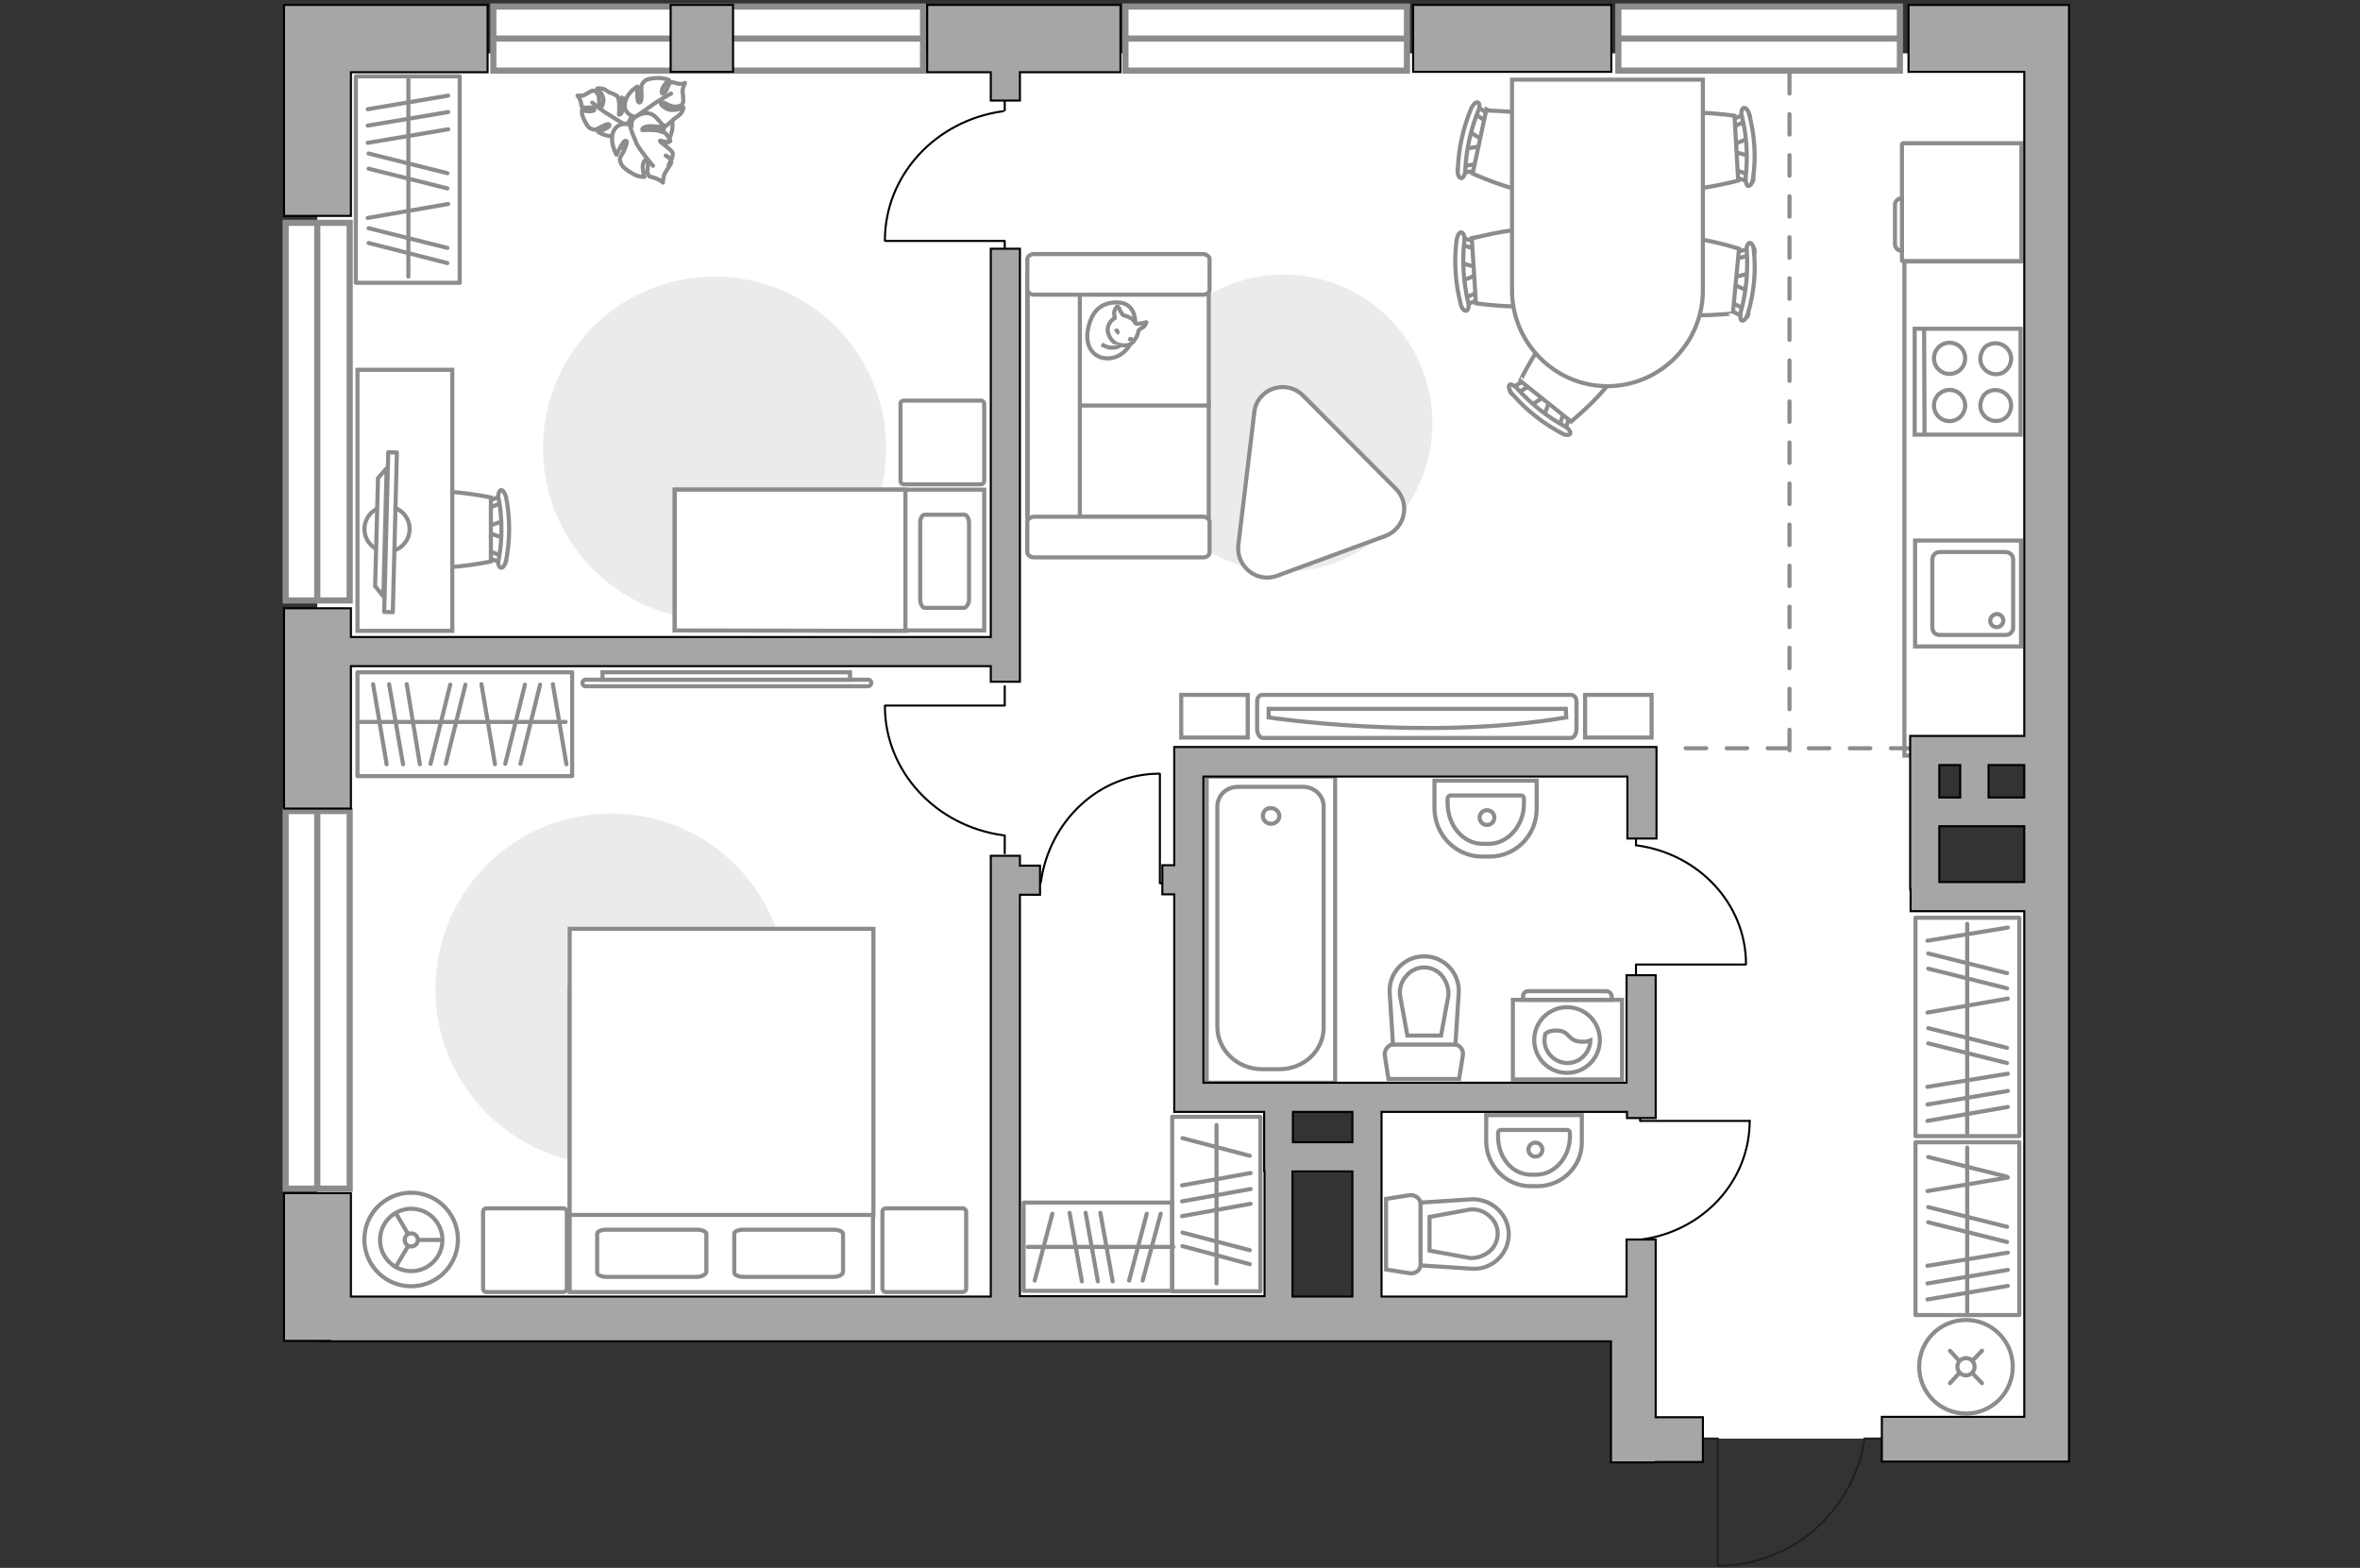 <?xml version="1.0" encoding="utf-8"?>
<!-- Generator: Adobe Illustrator 28.2.0, SVG Export Plug-In . SVG Version: 6.00 Build 0)  -->
<svg version="1.1" id="Слой_1" xmlns="http://www.w3.org/2000/svg" xmlns:xlink="http://www.w3.org/1999/xlink" x="0px" y="0px"
	 viewBox="0 0 575 382" style="enable-background:new 0 0 575 382;" xml:space="preserve">
<rect x="0" y="0" width="575" height="382" fill="#333333" stroke="none"/>
<style type="text/css">
	.st0{fill:#FFFFFF;}
	.st1{fill:#FFFFFF;stroke:#8C8C8C;stroke-width:1.5;stroke-linecap:round;stroke-miterlimit:10;}
	.st2{fill:none;stroke:#8C8C8C;stroke-width:1.5;stroke-linecap:round;stroke-miterlimit:10;}
	.st3{fill:#EBEBEB;}
	.st4{fill:#FFFFFF;stroke:#8C8C8C;stroke-miterlimit:10;}
	.st5{fill:none;stroke:#8C8C8C;stroke-miterlimit:10;}
	.st6{fill:#FFFFFF;stroke:#8C8C8C;stroke-width:1;stroke-linecap:round;stroke-linejoin:round;stroke-miterlimit:10;}
	.st7{fill:#FFFFFF;stroke:#8C8C8C;stroke-width:1;stroke-linecap:round;stroke-linejoin:round;stroke-miterlimit:10.001;}
	.st8{fill:#FFFFFF;stroke:#8C8C8C;stroke-linecap:round;stroke-linejoin:round;stroke-miterlimit:10;}
	.st9{fill:none;stroke:#8C8C8C;stroke-linecap:round;stroke-linejoin:round;stroke-miterlimit:10;}
	.st10{fill:#FFFFFF;stroke:#8C8C8C;stroke-width:1;stroke-miterlimit:10;}
	.st11{fill:#FFFFFF;stroke:#8C8C8C;stroke-linecap:round;stroke-miterlimit:10;}
	.st12{fill:none;stroke:#8C8C8C;stroke-linecap:round;stroke-miterlimit:10;}
	.st13{fill:none;stroke:#000000;stroke-width:0.5;stroke-linecap:round;stroke-linejoin:round;stroke-miterlimit:10;}
	.st14{fill:#FFFFFF;fill-opacity:0.1;stroke:#8C8C8C;stroke-miterlimit:10;}
	.st15{fill:none;stroke:#8C8C8C;stroke-linecap:round;stroke-miterlimit:10;stroke-dasharray:5,5;}
	.st16{fill:none;stroke:#231F20;stroke-width:0.5;stroke-miterlimit:10;}
	.st17{fill:#A6A6A6;stroke:#000000;stroke-width:0.5;stroke-miterlimit:10;}
</style>
<path id="bg" class="st0" d="M499.7,182.8V13H77.3v306.6H329c0,0,70.6-1.7,70.6,0s0.3,30.9,0.3,30.9h67.7h32V323V216.7h-29.9v-33.9
	L499.7,182.8L499.7,182.8z M333.3,319.6h-19.7v-52.2h19.7V319.6z"/>
<g id="windows">
	<g>
		<rect x="120.2" y="1.6" class="st1" width="104.7" height="15.6"/>
		<line class="st2" x1="120.2" y1="9.4" x2="224.8" y2="9.4"/>
	</g>
	<g>
		<rect x="274.2" y="1.6" class="st1" width="68.6" height="15.6"/>
		<line class="st2" x1="274.2" y1="9.4" x2="342.8" y2="9.4"/>
	</g>
	<g>
		<rect x="394.3" y="1.6" class="st1" width="68.6" height="15.6"/>
		<line class="st2" x1="394.3" y1="9.4" x2="462.9" y2="9.4"/>
	</g>
	<g>
		<rect x="69.6" y="54.3" class="st1" width="15.6" height="92"/>
		<line class="st2" x1="77.3" y1="146.3" x2="77.3" y2="54.3"/>
	</g>
	<g>
		<rect x="69.6" y="197.6" class="st1" width="15.6" height="92"/>
		<line class="st2" x1="77.3" y1="289.6" x2="77.3" y2="197.6"/>
	</g>
</g>
<g id="furniture">
	<path id="Vector_3_" class="st3" d="M276.6,103.1c0-20,16.2-36.2,36.2-36.2S349,83.1,349,103.1s-16.2,36.2-36.2,36.2
		S276.6,123.1,276.6,103.1z"/>
	<g>
		<path id="Vector_55_1_" class="st4" d="M250.3,125.9v-28h44.2V126L250.3,125.9L250.3,125.9z"/>
		<path id="Vector_56_1_" class="st4" d="M250.3,98.8v-28h44.2v28H250.3z"/>
		<path id="Vector_57_1_" class="st4" d="M263.1,130.9l-12.7,2.7V66.9h12.7V130.9z"/>
		<path id="Vector_58_1_" class="st4" d="M251.9,125.9h41.2c0.8,0,1.6,0.6,1.6,1.2v7.5c0,0.7-0.7,1.2-1.6,1.2h-41.2
			c-0.8,0-1.6-0.6-1.6-1.2v-7.5C250.3,126.6,251.1,125.9,251.9,125.9z"/>
		<path id="Vector_59_1_" class="st4" d="M251.9,61.9h41.2c0.8,0,1.6,0.6,1.6,1.2v7.5c0,0.7-0.7,1.2-1.6,1.2h-41.2
			c-0.8,0-1.6-0.6-1.6-1.2v-7.5C250.3,62.5,251.1,61.9,251.9,61.9z"/>
		<g>
			<path class="st4" d="M276.6,78.6c0,0,0.2-4.7-4.1-4.9c-4.2-0.2-6.7,2.1-7.5,7c-0.7,4.9,2.7,7.2,6,6.5S276.6,83.3,276.6,78.6z"/>
			<path class="st4" d="M273.7,76.8c0,0-0.6-0.5-0.9-1.4c-0.3-0.8-0.6-0.7-0.6-0.7s-1,0.8-0.7,2.1c0.1,0.7,0.1,0.7,0.1,0.7
				s-1.5,0.8-1.7,2.5s1.2,3.4,2.2,3.8c1.1,0.4,2.7,0.6,3.5-0.1c0.8-0.6,1.6-1.9,1.7-2.8s1.4-1,1.7-1.7c0.4-0.7,0.3-0.7,0.3-0.7
				s-2.1,0.6-2.6,0.3C276.3,78.5,276.6,77.6,273.7,76.8z"/>
			<path class="st4" d="M272.7,81.2c0,0-0.6-0.3-0.8-1.1"/>
			<path class="st4" d="M274.9,82.5c0,0,0.7,0.3,1.2,0"/>
			<path class="st4" d="M273.1,83.9c0,0-0.3,0.7-1.8,0.8c-1.4,0.2-2.9-0.8-2.9-0.8"/>
		</g>
	</g>
	<polyline class="st5" points="492.7,63.7 464,63.7 464,184.1 494,184.1 	"/>
	<g>
		<path id="Vector_8_1_" class="st4" d="M463.4,63.5V35.2c0-0.1,0.1-0.3,0.3-0.3h28.8v28.7h-28.8C463.5,63.7,463.4,63.5,463.4,63.5z
			"/>
		<path id="Vector_9_1_" class="st4" d="M463.4,48.3v12.8c-1,0-1.7-0.7-1.7-1.7v-9.3C461.6,49.1,462.4,48.3,463.4,48.3z"/>
	</g>
	<g>
		<g>
			<g id="Group_2_11_">
				<g id="Group_3_11_">
					<path id="Vector_10_11_" class="st4" d="M122.7,126.9l-4.3,1.5v1.2l4.3,1.5V126.9z"/>
				</g>
				<g id="Group_4_11_">
					<path id="Vector_11_11_" class="st4" d="M118.5,135.1c0,0.4,0.3,0.7,0.5,0.8l3.6,1.4c0.4,0.2,0.6-0.2,0.7-0.6
						c0.1-0.5-0.2-1-0.4-1l-3.6-1.4c-0.4-0.2-0.6,0.2-0.7,0.6C118.5,135,118.5,135,118.5,135.1z"/>
				</g>
				<g id="Group_5_11_">
					<path id="Vector_12_11_" class="st4" d="M118.5,122.8c0,0.1,0,0.2,0,0.3c0.1,0.5,0.4,0.7,0.7,0.6l3.6-1.4
						c0.4-0.2,0.5-0.6,0.4-1c-0.1-0.5-0.4-0.7-0.7-0.6l-3.6,1.4C118.8,122.1,118.5,122.4,118.5,122.8z"/>
				</g>
				<path id="Vector_13_11_" class="st4" d="M101.3,121.2c-2.8,2.8-2.8,12.8,0,15.6c3.2,3.2,18.3,0,18.3,0v-15.6
					C119.6,121.2,104.5,118,101.3,121.2z"/>
				<path id="Vector_14_11_" class="st4" d="M121.5,121.5c0.9,4.9,0.9,10,0,14.9c-0.3,1,0.1,1.8,0.5,1.9c0.5,0.2,1-0.6,1.3-1.7
					c1-5.1,1-10.4,0-15.5c-0.3-1-0.8-1.8-1.3-1.7C121.6,119.7,121.2,120.6,121.5,121.5z"/>
			</g>
			<path id="Vector_36_3_" class="st4" d="M110.2,153.7V90.1H87.1v51.4v12.2H110.2z"/>
			<g>
				<ellipse class="st6" cx="94.3" cy="128.9" rx="5.5" ry="5.5"/>
				<g>
					
						<rect x="75.7" y="128.7" transform="matrix(2.553806e-02 -1 1 2.553806e-02 -37.028 221.507)" class="st7" width="38.9" height="2.1"/>
					<polygon class="st8" points="91.4,142.8 92.1,116.5 94.2,114.1 93.4,145.3 					"/>
				</g>
			</g>
		</g>
	</g>
	<g>
		<rect x="87.1" y="163.8" class="st8" width="52.3" height="25.3"/>
		<line class="st9" x1="120.6" y1="186.2" x2="117.3" y2="166.7"/>
		<line class="st9" x1="138" y1="186.2" x2="134.7" y2="166.7"/>
		<line class="st9" x1="102.3" y1="186.2" x2="99.1" y2="166.7"/>
		<line class="st9" x1="98.2" y1="186.2" x2="94.8" y2="166.7"/>
		<line class="st9" x1="94.2" y1="186.2" x2="90.9" y2="166.7"/>
		<line class="st9" x1="108.6" y1="186.1" x2="113.4" y2="166.8"/>
		<line class="st9" x1="104.9" y1="186.1" x2="109.7" y2="166.8"/>
		<line class="st9" x1="126.8" y1="186.1" x2="131.6" y2="166.8"/>
		<line class="st9" x1="123.1" y1="186.1" x2="127.9" y2="166.8"/>
		<line class="st9" x1="137.8" y1="175.9" x2="87.8" y2="175.9"/>
	</g>
	<g>
		<rect x="86.7" y="18.6" class="st9" width="25.3" height="50.3"/>
		<line class="st9" x1="89.6" y1="53.1" x2="109.2" y2="49.7"/>
		<line class="st9" x1="89.6" y1="34.8" x2="109.2" y2="31.5"/>
		<line class="st9" x1="89.6" y1="30.6" x2="109.2" y2="27.3"/>
		<line class="st9" x1="89.6" y1="26.6" x2="109.2" y2="23.3"/>
		<line class="st9" x1="89.8" y1="41.1" x2="109" y2="45.9"/>
		<line class="st9" x1="89.8" y1="37.4" x2="109" y2="42.2"/>
		<line class="st9" x1="89.8" y1="59.2" x2="109" y2="64.1"/>
		<line class="st9" x1="89.8" y1="55.6" x2="109" y2="60.4"/>
		<line class="st9" x1="99.5" y1="67.4" x2="99.5" y2="19.4"/>
	</g>
	<g>
		<rect x="466.7" y="223.6" class="st8" width="25.3" height="53.2"/>
		<line class="st9" x1="489.2" y1="243.3" x2="469.6" y2="246.7"/>
		<line class="st9" x1="489.2" y1="226" x2="469.6" y2="229.2"/>
		<line class="st9" x1="489.2" y1="261.6" x2="469.6" y2="264.8"/>
		<line class="st9" x1="489.2" y1="265.8" x2="469.6" y2="269.1"/>
		<line class="st9" x1="489.2" y1="269.7" x2="469.6" y2="273.1"/>
		<line class="st9" x1="489" y1="255.3" x2="469.8" y2="250.5"/>
		<line class="st9" x1="489" y1="259" x2="469.8" y2="254.2"/>
		<line class="st9" x1="489" y1="237.1" x2="469.8" y2="232.3"/>
		<line class="st9" x1="489" y1="240.8" x2="469.8" y2="236"/>
		<line class="st9" x1="479.3" y1="225.1" x2="479.3" y2="276"/>
	</g>
	<g>
		<rect x="466.7" y="278.3" class="st8" width="25.3" height="42.1"/>
		<line class="st9" x1="489.2" y1="286.9" x2="469.6" y2="290.2"/>
		<line class="st9" x1="489.2" y1="305.2" x2="469.6" y2="308.4"/>
		<line class="st9" x1="489.2" y1="309.4" x2="469.6" y2="312.7"/>
		<line class="st9" x1="489.2" y1="313.3" x2="469.6" y2="316.6"/>
		<line class="st9" x1="489" y1="298.9" x2="469.8" y2="294.1"/>
		<line class="st9" x1="489" y1="302.6" x2="469.8" y2="297.8"/>
		<line class="st9" x1="489" y1="286.7" x2="469.8" y2="281.9"/>
		<line class="st9" x1="479.3" y1="279.6" x2="479.3" y2="319.6"/>
	</g>
	<g>
		<path id="Vector_4_" class="st3" d="M148.9,283.8c-23.6,0-42.8-19.1-42.8-42.8s19.1-42.8,42.8-42.8s42.8,19.1,42.8,42.8
			S172.5,283.8,148.9,283.8z"/>
		<g>
			<g>
				<path id="Vector_98_1_" class="st4" d="M138.8,240.9h73.9v73.9h-73.9L138.8,240.9L138.8,240.9z"/>
				<path id="Vector_99_1_" class="st4" d="M212.7,226.3h-73.9V296H204h8.8v-9.4v-60.3H212.7z"/>
				<path id="Vector_100_1_" class="st9" d="M169.8,311.1h-22c-1.3,0-2.3-0.5-2.3-1v-9.5c0-0.6,1-1,2.3-1h22c1.3,0,2.3,0.5,2.3,1
					v9.3C172,310.5,171,311.1,169.8,311.1z"/>
				<path id="Vector_101_1_" class="st9" d="M203.1,311.1h-21.9c-1.3,0-2.3-0.5-2.3-1v-9.5c0-0.6,1-1,2.3-1h21.9
					c1.3,0,2.3,0.5,2.3,1v9.3C205.4,310.5,204.4,311.1,203.1,311.1z"/>
			</g>
			<path id="Vector_5_2_" class="st8" d="M235.4,295.3v18.6c0,0.6-0.4,0.9-0.9,0.9h-18.6c-0.6,0-0.9-0.4-0.9-0.9v-18.6
				c0-0.6,0.4-0.9,0.9-0.9h18.6C235,294.4,235.4,294.7,235.4,295.3z"/>
			<path id="Vector_5_1_" class="st8" d="M138.1,295.3v18.6c0,0.6-0.4,0.9-0.9,0.9h-18.6c-0.6,0-0.9-0.4-0.9-0.9v-18.6
				c0-0.6,0.4-0.9,0.9-0.9h18.6C137.7,294.4,138.1,294.7,138.1,295.3z"/>
		</g>
		<g>
			
				<ellipse transform="matrix(0.16 -0.987 0.987 0.16 -213.935 352.566)" class="st10" cx="100.2" cy="302" rx="11.4" ry="11.4"/>
			<circle class="st4" cx="100.2" cy="302.1" r="7.6"/>
			<circle class="st4" cx="100.2" cy="302.1" r="1.6"/>
			<path class="st4" d="M100.2,302.1"/>
			<line class="st5" x1="107.8" y1="302.1" x2="101.8" y2="302.1"/>
			<line class="st5" x1="96.4" y1="308.7" x2="99.5" y2="303.5"/>
			<line class="st5" x1="96.4" y1="295.5" x2="99.5" y2="300.8"/>
		</g>
	</g>
	<path id="Vector_5_" class="st3" d="M132.3,109.2c0-23.2,18.7-41.8,41.8-41.8c23.2,0,41.8,18.7,41.8,41.8
		c0,23.2-18.7,41.8-41.8,41.8S132.3,132.3,132.3,109.2z"/>
	<g>
		<path id="Vector_60_3_" class="st4" d="M153.7,37.3c3.8,1.4,8.2-0.4,9.7-4.3c1.4-3.8-0.4-8.2-4.3-9.7c-3.8-1.4-8.2,0.4-9.7,4.3
			S149.8,35.6,153.7,37.3z"/>
		<path class="st8" d="M149.8,33.1c-2.1,0.4-4.1-1-4.1-1s2.7-0.9,2.8-1.5s-0.8-0.4-2.2,0.4c-1.3,0.7-1.4,0.7-2.2,0.4
			c-0.8-0.2-1.4-1.4-1.9-2.5c-0.6-1.1-0.4-2.2-0.4-2.2s0.7,0.4,1.5,0.4c0.9,0.1,2-0.2,1.3-0.7s-1.7,0.1-2.5-0.3s-0.3-0.4-0.6-1.3
			c-0.3-1.1-0.8-1.5-0.8-1.5s1.2,0.1,1.6-0.1c0.4-0.2,1.8-1.1,2.1-1.1c0.6,0,0.9,0.2,1.4,1.1c0.3,0.9,0.1,2.7,0.2,2.9
			c0.1,0.3,0.6,0.5,1-1.3c0.3-1.6-1.5-3.2-1.5-3.2s0.5-0.2,1.3,0s1.6,1,1.9,1s1.7,0.8,1.7,0.8s0.2,0.2,0.4,1.3c0.2,1.1,0,3.2,0,3.2
			c0,0.1,0.5,0.1,0.8-0.8c0.4-1.1-0.1-3.3-0.1-3.3s0.1,0.1,1.6,1.5c1.5,1.5,1,2.8,0.3,4.1c-0.7,1.3-2.1,0.8-2.1,0.8
			C152.2,30.6,152.2,32.7,149.8,33.1z"/>
		<path class="st9" d="M154.9,30.8c-1.2,0.1-2.3-0.3-3.4-0.9c-0.7-0.4-2.3-1.4-3.2-2c-1.5-0.8-4-2.9-4-2.9"/>
		<path class="st8" d="M152.3,25c0.5-2.6,3-3.9,3-3.9s-0.2,3.4,0.3,3.8c0.6,0.4,0.8-0.7,0.7-2.4c-0.1-1.7,0-1.9,0.6-2.6
			s2.2-0.9,3.5-0.9c1.4,0,2.6,0.5,2.6,0.5s-0.7,0.6-1.3,1.5s-0.7,2.2,0.1,1.7s0.8-1.9,1.4-2.4c0.6-0.5,0.6-0.2,1.7,0
			c1.2,0.4,2-0.1,2-0.1s-0.6,1.3-0.6,1.9s0.3,2.3,0.1,2.9c-0.1,0.6-0.7,0.9-1.9,1c-1.1,0-2.8-1.1-3.1-1.1c-0.5,0-0.8,0.5,0.9,1.5
			c1.6,1,4.2-0.2,4.2-0.2s0,0.6-0.5,1.3c-0.5,0.7-1.6,1.3-1.9,1.6c-0.2,0.2-1.7,1.5-1.7,1.5s-0.2,0.1-1.4-0.2
			c-1.2-0.2-3.5-1.6-3.5-1.4c-0.1,0-0.5,0.5,0.6,1.3c1,0.8,3.6,1.4,3.6,1.4s-0.1,0.1-2.4,1c-2.2,0.9-3.6-0.3-4.5-1.6
			c-1-1.4,0-2.6,0-2.6C154,28.4,151.7,27.4,152.3,25z"/>
		<path class="st9" d="M152.5,31.6c0.5-1.3,1.4-2.3,2.4-3.1c0.7-0.6,2.6-1.9,3.6-2.6c1.5-1.2,5-3.1,5-3.1"/>
		<g>
			<path class="st8" d="M162.9,40.2c0,0,1.2-1.9,1-2.9c-0.2-0.9-3.2-2.6-3.1-3c0-0.2,2,0.7,2.5,0.1c0.2-0.2-1.1-1.9-1.1-1.9
				s-0.2-0.2-1.6-0.6c-1.3-0.4-4-0.2-4.1-0.2c0-0.1-0.2-0.6,1.2-0.9c1.4-0.2,4.2,0.3,4.2,0.3s0-0.2-1.7-2.1c-1.7-2-3.5-1.6-5.1-0.7
				s-1.2,2.4-1.2,2.4c-1-0.8-3.7-0.9-4.6,1.7c-0.7,2.6,0.9,5.3,0.9,5.3s1.6-3.5,2.2-3.4c0.6-0.1,0.3,0.9-0.5,2.7
				c-1.1,1.7-1,1.7-0.6,2.8c0.2,0.8,1.7,1.9,3,2.6c1.4,0.8,2.7,0.7,2.7,0.7s-0.3-0.9-0.4-2.1c-0.1-1.2,0.5-2.6,1.1-1.6
				c0.5,0.8-0.3,2.2,0.2,3c0.3,0.9,0.5,0.5,1.7,1c1.3,0.4,1.9,1.1,1.9,1.1s0.1-1.5,0.4-2.1c0.2-0.5,1.4-2.1,1.6-2.7
				c0.1-0.6-0.2-1.2-1.3-1.8"/>
			<path class="st9" d="M153.6,30.8c0.2,1.4,1.1,3,1.5,4.2c1,1.9,4,5.4,4,5.4"/>
		</g>
	</g>
	<g>
		<path id="Vector_2_1_" class="st4" d="M164.4,119.3v34.3h75.4v-34.3H164.4z"/>
		<path id="Vector_3_1_" class="st4" d="M164.4,153.6v-34.3h56.2v30.3v4.1H213L164.4,153.6L164.4,153.6z"/>
		<path id="Vector_4_1_" class="st9" d="M236.1,146.1v-18.7c0-1.1-0.6-2-1.1-2h-9.7c-0.6,0-1.1,0.8-1.1,2v18.7c0,1.1,0.6,2,1.1,2
			h9.7C235.5,147.9,236.1,147,236.1,146.1z"/>
	</g>
	<g>
		<circle class="st11" cx="479" cy="333" r="11.4"/>
		<line class="st12" x1="475.1" y1="329.1" x2="477.3" y2="331.5"/>
		<circle class="st11" cx="479" cy="333" r="2.1"/>
		<line class="st12" x1="480.6" y1="334.6" x2="482.9" y2="337"/>
		<line class="st12" x1="475.1" y1="337" x2="477.3" y2="334.6"/>
		<line class="st12" x1="480.6" y1="331.5" x2="482.9" y2="329.1"/>
	</g>
	<g>
		<polyline class="st13" points="398.6,239.3 398.6,235 425.3,235 		"/>
		<line class="st13" x1="398.6" y1="206" x2="398.6" y2="202"/>
		<path class="st13" d="M425.4,234.9c0-14.7-11.5-26.8-26.4-28.9"/>
	</g>
	<g>
		<polyline class="st13" points="286.8,215.2 282.6,215.2 282.6,188.6 		"/>
		<line class="st13" x1="253.5" y1="215.2" x2="249.5" y2="215.2"/>
		<path class="st13" d="M282.5,188.5c-14.7,0-26.8,11.5-28.9,26.4"/>
	</g>
	<g>
		<polyline class="st13" points="244.8,167.2 244.8,171.9 215.7,171.9 		"/>
		<line class="st13" x1="244.8" y1="203.5" x2="244.8" y2="207.9"/>
		<path class="st13" d="M215.6,172c0,16,12.5,29.3,28.8,31.5"/>
	</g>
	<g>
		<polyline class="st13" points="215.7,58.7 244.8,58.7 244.8,63.3 		"/>
		<line class="st13" x1="244.8" y1="22.6" x2="244.8" y2="26.9"/>
		<path class="st13" d="M244.4,27.1c-16.3,2.2-28.8,15.5-28.8,31.5"/>
	</g>
	<g>
		<polyline class="st13" points="426.3,273.1 399.6,273.1 399.6,268.9 		"/>
		<line class="st13" x1="399.6" y1="306.2" x2="399.6" y2="302.1"/>
		<path class="st13" d="M399.9,302c15-2,26.4-14.2,26.4-28.9"/>
	</g>
	<g>
		<g>
			<path class="st4" d="M368.6,243.6h26.6V263h-26.6V243.6z"/>
			<path class="st14" d="M372.3,241.5h19.1c0.6,0,1.3,0.6,1.3,1.3v0.8h-21.6v-0.8C371,242.1,371.6,241.5,372.3,241.5z"/>
		</g>
		<g>
			<circle class="st4" cx="381.8" cy="253.4" r="8"/>
			<path class="st4" d="M379.7,251.1c2.8,0.2,2.2,2.5,5.5,2.7c1,0.1,1.8-0.1,2.3-0.3c-0.1,3-2.6,5.5-5.6,5.5s-5.6-2.5-5.6-5.6
				c0-0.5,0.1-0.9,0.2-1.5C377.1,251.3,378.2,251,379.7,251.1z"/>
		</g>
	</g>
	<g>
		<g id="Group_2_23_">
			<g id="Group_3_23_">
				<path id="Vector_10_23_" class="st4" d="M426.3,38l-4.5-1.2l-0.1-1.3l4.3-1.8L426.3,38z"/>
			</g>
			<g id="Group_4_23_">
				<path id="Vector_11_23_" class="st4" d="M421.5,29.9c0-0.4,0.2-0.7,0.5-0.7l3.5-1.6c0.4-0.2,0.6,0.1,0.8,0.6
					c0.2,0.5-0.1,1-0.3,1l-3.5,1.6c-0.4,0.2-0.6-0.1-0.8-0.6C421.6,29.9,421.6,29.9,421.5,29.9z"/>
			</g>
			<g id="Group_5_23_">
				<path id="Vector_12_23_" class="st4" d="M422.3,42.4c0-0.1,0-0.1,0-0.3c0.1-0.6,0.4-0.7,0.7-0.6l3.7,1.2
					c0.4,0.1,0.6,0.6,0.5,1.1c-0.1,0.6-0.4,0.7-0.7,0.6l-3.7-1.2C422.6,43.2,422.3,42.8,422.3,42.4z"/>
			</g>
			<path id="Vector_13_23_" class="st4" d="M404.9,45.1c-3-2.6-3.5-12.8-0.9-15.8c3-3.4,18.6-1.1,18.6-1.1l0.9,15.8
				C423.5,44,408.3,48.1,404.9,45.1z"/>
			<path id="Vector_14_23_" class="st4" d="M425.3,43.4c0.6-5.1,0.3-10.3-0.9-15.1c-0.3-1,0-1.8,0.4-2c0.5-0.2,1.2,0.6,1.4,1.6
				c1.3,5.1,1.7,10.4,0.9,15.7c-0.2,1-0.6,1.8-1.2,1.7C425.6,45.3,425.3,44.4,425.3,43.4z"/>
		</g>
		<g id="Group_2_25_">
			<g id="Group_3_25_">
				<path id="Vector_10_25_" class="st4" d="M357.8,32l4,2.4l-0.3,1.2l-4.6,0.6L357.8,32z"/>
			</g>
			<g id="Group_4_25_">
				<path id="Vector_11_25_" class="st4" d="M360.2,41c-0.1,0.4-0.4,0.6-0.6,0.6l-3.9,0.6c-0.4,0-0.6-0.3-0.6-0.7
					c0-0.6,0.4-0.9,0.6-0.9l3.9-0.6c0.4,0,0.6,0.3,0.6,0.7C360.2,40.9,360.2,40.9,360.2,41z"/>
			</g>
			<g id="Group_5_25_">
				<path id="Vector_12_25_" class="st4" d="M362.9,28.7c0,0.1,0,0.1-0.1,0.3c-0.2,0.5-0.6,0.6-0.8,0.5l-3.2-2.1
					c-0.4-0.2-0.4-0.7-0.1-1.2c0.2-0.5,0.6-0.6,0.8-0.5l3.2,2.1C362.8,28,363,28.4,362.9,28.7z"/>
			</g>
			<path id="Vector_13_25_" class="st4" d="M380.3,30.9c2.1,3.3-0.1,13.4-3.3,15.4c-3.9,2.5-18.2-4-18.2-4l3.3-15.4
				C362.2,27,377.8,27,380.3,30.9z"/>
			<path id="Vector_14_25_" class="st4" d="M360.2,26.9c-1.9,4.7-3,9.8-3.2,14.7c0,1-0.6,1.8-0.9,1.8c-0.6,0-1-0.8-0.9-1.8
				c0.1-5.3,1.3-10.5,3.3-15.3c0.5-0.9,1.1-1.6,1.6-1.3C360.5,25.1,360.6,26,360.2,26.9z"/>
		</g>
		<g id="Group_2_26_">
			<g id="Group_3_26_">
				<path id="Vector_10_26_" class="st4" d="M356,64.1l4.5,1.2l0.1,1.3l-4.3,1.8L356,64.1z"/>
			</g>
			<g id="Group_4_26_">
				<path id="Vector_11_26_" class="st4" d="M360.8,72.2c0,0.4-0.2,0.7-0.5,0.7l-3.5,1.6c-0.4,0.2-0.6-0.1-0.8-0.6
					c-0.2-0.5,0.1-1,0.3-1l3.5-1.6c0.4-0.2,0.6,0.1,0.8,0.6C360.8,72.1,360.8,72.1,360.8,72.2z"/>
			</g>
			<g id="Group_5_26_">
				<path id="Vector_12_26_" class="st4" d="M360,59.7c0,0.1,0,0.1,0,0.3c-0.1,0.6-0.4,0.7-0.7,0.6l-3.7-1.1
					c-0.4-0.1-0.6-0.6-0.5-1.1c0.1-0.6,0.4-0.7,0.7-0.6l3.7,1.1C359.7,58.9,360,59.3,360,59.7z"/>
			</g>
			<path id="Vector_13_26_" class="st4" d="M377.2,56.9c3,2.6,3.6,12.8,1,15.8c-3,3.5-18.6,1.2-18.6,1.2l-1-15.8
				C358.8,58.1,373.8,53.9,377.2,56.9z"/>
			<path id="Vector_14_26_" class="st4" d="M356.8,58.6c-0.6,5.1-0.2,10.3,0.9,15.1c0.3,1,0,1.8-0.4,2c-0.5,0.2-1.2-0.6-1.4-1.6
				c-1.3-5.1-1.7-10.4-1-15.7c0.2-1,0.6-1.8,1.1-1.8C356.6,56.7,356.9,57.6,356.8,58.6z"/>
		</g>
		<g id="Group_2_27_">
			<g id="Group_3_27_">
				<path id="Vector_10_27_" class="st4" d="M372.9,98.8l3.9-2.5l1,0.7l-1.6,4.3L372.9,98.8z"/>
			</g>
			<g id="Group_4_27_">
				<path id="Vector_11_27_" class="st4" d="M382.1,100.7c0.3,0.3,0.5,0.6,0.3,0.8l-1.2,3.7c-0.1,0.4-0.5,0.4-0.9,0.2
					c-0.5-0.2-0.7-0.7-0.6-0.9l1.2-3.7c0.1-0.4,0.5-0.4,0.9-0.2C382,100.6,382,100.6,382.1,100.7z"/>
			</g>
			<g id="Group_5_27_">
				<path id="Vector_12_27_" class="st4" d="M372.3,92.9c0.1,0.1,0.1,0.1,0.2,0.2c0.3,0.4,0.4,0.7,0,1l-3.3,2
					c-0.4,0.2-0.8,0-1.1-0.4c-0.3-0.4-0.4-0.7,0-1l3.3-2C371.6,92.7,372.1,92.7,372.3,92.9z"/>
			</g>
			<path id="Vector_13_27_" class="st4" d="M381.9,78.3c3.9-0.5,11.9,6,12.4,9.9c0.6,4.6-11.5,14.5-11.5,14.5l-12.4-9.9
				C370.3,92.8,377.3,78.7,381.9,78.3z"/>
			<path id="Vector_14_27_" class="st4" d="M369.5,94.5c3.4,3.8,7.4,7,11.8,9.4c0.9,0.5,1.4,1.3,1.3,1.7c-0.2,0.5-1.2,0.5-2,0
				c-4.6-2.4-8.9-5.8-12.3-9.8c-0.6-0.8-0.9-1.7-0.5-2C367.9,93.4,368.7,93.8,369.5,94.5z"/>
		</g>
		<g id="Group_2_24_">
			<g id="Group_3_24_">
				<path id="Vector_10_24_" class="st4" d="M425.9,70.9l-4.2-1.9l0.1-1.3l4.5-1.1L425.9,70.9z"/>
			</g>
			<g id="Group_4_24_">
				<path id="Vector_11_24_" class="st4" d="M422.5,62.1c0-0.4,0.3-0.7,0.6-0.7l3.8-1c0.4-0.1,0.6,0.2,0.6,0.7
					c0.1,0.6-0.2,1-0.5,0.9l-3.8,1c-0.4,0.1-0.6-0.2-0.6-0.7C422.5,62.3,422.5,62.3,422.5,62.1z"/>
			</g>
			<g id="Group_5_24_">
				<path id="Vector_12_24_" class="st4" d="M421.3,74.7c0-0.1,0-0.1,0-0.3c0.2-0.5,0.5-0.7,0.8-0.6l3.5,1.8
					c0.4,0.2,0.5,0.6,0.3,1.2s-0.5,0.7-0.8,0.6l-3.5-1.8C421.5,75.4,421.2,75,421.3,74.7z"/>
			</g>
			<path id="Vector_13_24_" class="st4" d="M403.7,74.6c-2.5-3-1.5-13.3,1.5-15.8c3.6-3,18.5,1.8,18.5,1.8l-1.5,15.8
				C422.2,76.3,406.7,78.2,403.7,74.6z"/>
			<path id="Vector_14_24_" class="st4" d="M424.1,76.1c1.4-4.9,1.8-10.1,1.5-15c-0.2-1,0.3-1.8,0.6-1.9c0.6-0.1,1.1,0.7,1.1,1.8
				c0.6,5.3,0,10.6-1.5,15.6c-0.4,1-0.9,1.7-1.4,1.5C424,78.1,424,77.1,424.1,76.1z"/>
		</g>
		<g>
			<g>
				<path class="st4" d="M414.9,70.7V19.4h-46.5v51.4c0,12.7,10.4,23.3,23.3,23.3C404.5,94,414.9,83.6,414.9,70.7z"/>
			</g>
		</g>
	</g>
	<g>
		<path id="Vector_90_1_" class="st4" d="M307.7,179.8c-0.7,0-1.4-0.9-1.4-2.2V171c0-1.2,0.6-1.7,1.4-1.7h75c0.7,0,1.4,0.5,1.4,1.7
			v6.6c0,1.2-0.6,2.2-1.4,2.2H307.7z"/>
		<path id="Vector_91_1_" class="st4" d="M381.5,172.7h-72.4v2.1c0,0,38.5,5.8,72.5,0L381.5,172.7z"/>
	</g>
	<g>
		<path id="Vector_93_3_" class="st4" d="M402.4,169.3h-16.2v10.4h16.2V169.3z"/>
		<path id="Vector_93_1_" class="st4" d="M304,169.3h-16.2v10.4H304V169.3z"/>
	</g>
	<path class="st8" d="M311.1,140.3l26.4-9.7c4.8-1.8,6.2-7.9,2.6-11.5l-22.6-22.7c-4.2-4.2-11.3-1.7-11.9,4.1l-3.9,32.4
		C301.2,138,306.2,142.1,311.1,140.3z"/>
	<g>
		<rect x="285.6" y="272.1" class="st9" width="21.5" height="42.5"/>
		<line class="st9" x1="304.7" y1="285.8" x2="288" y2="288.8"/>
		<line class="st9" x1="304.7" y1="289.7" x2="288" y2="292.7"/>
		<line class="st9" x1="304.7" y1="293.3" x2="288" y2="296.3"/>
		<line class="st9" x1="304.5" y1="281.6" x2="288.1" y2="277.3"/>
		<line class="st9" x1="304.5" y1="304.6" x2="288.1" y2="300.3"/>
		<line class="st9" x1="304.5" y1="308" x2="288.1" y2="303.6"/>
		<line class="st9" x1="296.4" y1="274.1" x2="296.4" y2="312.7"/>
	</g>
	<g>
		<rect x="249.4" y="293" class="st9" width="36.2" height="21.5"/>
		<line class="st9" x1="260.6" y1="295.5" x2="263.6" y2="312.2"/>
		<line class="st9" x1="264.5" y1="295.5" x2="267.5" y2="312.2"/>
		<line class="st9" x1="268.1" y1="295.5" x2="271.1" y2="312.2"/>
		<line class="st9" x1="256.4" y1="295.7" x2="252.1" y2="312"/>
		<line class="st9" x1="279.4" y1="295.7" x2="275.1" y2="312"/>
		<line class="st9" x1="282.8" y1="295.7" x2="278.4" y2="312"/>
		<line class="st9" x1="250.4" y1="303.8" x2="285.9" y2="303.8"/>
	</g>
	<path id="Vector_5_3_" class="st8" d="M220.3,97.6h18.6c0.6,0,0.9,0.4,0.9,0.9v18.6c0,0.6-0.4,0.9-0.9,0.9h-18.6
		c-0.6,0-0.9-0.4-0.9-0.9V98.5C219.3,98,219.7,97.6,220.3,97.6z"/>
	<g>
		<path class="st4" d="M211.5,165.6c0.5,0,0.8,0.4,0.8,0.8c0,0.4-0.4,0.8-0.8,0.8h-68.8c-0.5,0-0.8-0.4-0.8-0.8
			c0-0.5,0.4-0.8,0.8-0.8H211.5z"/>
		<rect x="146.8" y="163.8" class="st4" width="60.3" height="1.8"/>
	</g>
</g>
<g id="plan">
	<g>
		<path id="Vector_134_1_" class="st4" d="M362.9,208.7h-1.8c-6.4,0-11.6-5.3-11.6-11.8v-6.7h24.9v6.7
			C374.5,203.4,369.4,208.7,362.9,208.7z"/>
		<path id="Vector_133_1_" class="st4" d="M362.7,205.6h-1.4c-4.8,0-8.6-4.4-8.6-10v-1c0-0.5,0.4-0.8,0.7-0.8h17.2
			c0.5,0,0.7,0.4,0.7,0.8v1C371.4,201.1,367.4,205.6,362.7,205.6z"/>
		<circle class="st4" cx="362.3" cy="199.2" r="1.8"/>
	</g>
	<g>
		<path id="Vector_134_2_" class="st4" d="M374.6,289h-1.7c-6,0-10.8-5-10.8-11v-6.3h23.3v6.3C385.6,284.1,380.6,289,374.6,289z"/>
		<path id="Vector_133_2_" class="st4" d="M374.3,286.2H373c-4.5,0-8-4.1-8-9.3V276c0-0.5,0.4-0.7,0.7-0.7h16.1
			c0.5,0,0.7,0.4,0.7,0.7v0.9C382.5,281.9,378.8,286.2,374.3,286.2z"/>
		<circle class="st4" cx="374.1" cy="280.1" r="1.7"/>
	</g>
	<g>
		<polyline class="st4" points="325.3,263.8 325.3,189.2 294,189.2 294,263.8 325.3,263.8 		"/>
		<path class="st4" d="M307.5,260.5h4.2c6,0,10.8-4.5,10.8-10.2v-53.8c0-2.7-2.3-4.8-5.1-4.8h-15.7c-2.9,0-5.1,2.1-5.1,4.8v53.8
			C296.7,256,301.6,260.5,307.5,260.5z"/>
		<path class="st4" d="M307.7,198.8c0,1.1,0.9,1.9,2,1.9s2-0.8,2-1.9c0-1-0.9-1.9-2-1.9C308.5,196.8,307.7,197.7,307.7,198.8z"/>
	</g>
	<g>
		<line class="st15" x1="436" y1="17.8" x2="436" y2="184.1"/>
		<line class="st15" x1="410.7" y1="182.3" x2="465.5" y2="182.3"/>
		<g>
			<g>
				<rect x="466.5" y="80.1" class="st4" width="25.8" height="25.8"/>
			</g>
			<line class="st5" x1="468.9" y1="105.9" x2="468.8" y2="80.1"/>
			<circle class="st4" cx="475" cy="98.8" r="3.8"/>
			<path class="st4" d="M489.6,100.5c1.6-3.3-1.8-6.6-5.1-5.1c-0.7,0.3-1.3,0.9-1.6,1.7c-1.6,3.3,1.8,6.6,5.1,5.1
				C488.7,101.8,489.3,101.3,489.6,100.5z"/>
			<circle class="st4" cx="475" cy="87.3" r="3.8"/>
			<path class="st4" d="M489.6,89.1c1.6-3.3-1.8-6.6-5.1-5.1c-0.7,0.3-1.3,0.9-1.6,1.7c-1.6,3.3,1.8,6.6,5.1,5.1
				C488.7,90.4,489.3,89.7,489.6,89.1z"/>
		</g>
		<g>
			<g>
				<rect x="466.6" y="131.7" class="st4" width="25.8" height="25.8"/>
			</g>
			<path class="st4" d="M490.5,136.3v16.6c0,0.9-0.7,1.8-1.8,1.8h-16.1c-1,0-1.8-0.7-1.8-1.8v-16.6c0-0.9,0.7-1.8,1.8-1.8h16
				C489.6,134.5,490.5,135.2,490.5,136.3z"/>
			<path class="st4" d="M484.9,151.2c0,0.9,0.7,1.6,1.6,1.6c0.8,0,1.6-0.7,1.6-1.6s-0.7-1.6-1.6-1.6
				C485.7,149.6,484.9,150.4,484.9,151.2z"/>
		</g>
		<path class="st16" d="M413.1,350.5h5.4v31c18.2,0,33.2-13.5,35.8-31h4.9"/>
		<g>
			<path class="st17" d="M465,1.2v16.3h28.2v161.8h-27.8V191v10.3v15.4h0.1v5.3h27.7v96.3v26.9h-34.7v10.9h45.6v-26.9V9.4V1.2H465z
				 M484.5,186.4h8.7v7.9h-8.7V186.4z M472.5,186.4h5.1v7.9h-5.1V191V186.4z M472.5,214.9v-13.6h20.7v13.6H472.5z"/>
			<rect x="163.4" y="1.2" class="st17" width="15.2" height="16.3"/>
			<polygon class="st17" points="85.5,17.6 118.8,17.6 118.8,1.2 69.2,1.2 69.2,52.6 85.5,52.6 			"/>
			<rect x="344.3" y="1.2" class="st17" width="48.3" height="16.3"/>
			<polygon class="st17" points="85.5,162.3 241.4,162.3 241.4,166.1 248.5,166.1 248.5,60.6 241.4,60.6 241.4,155.2 85.5,155.2 
				85.5,148.2 69.2,148.2 69.2,197 85.5,197 			"/>
			<polygon class="st17" points="241.4,24.5 248.5,24.5 248.5,17.6 273,17.6 273,1.2 225.9,1.2 225.9,17.6 241.4,17.6 			"/>
			<path class="st17" d="M403.4,317.6V302h-7.1v13.9h-59.7v-30.5l0,0v-14.5h59.8v1.5h7v-1.5v-33.3h-7.1v26.2H293.2v-74.6h103.3v15.1
				h7.1V182H286.1v28.8h-2.9v7.1h2.9v53H308v14.4h0.1v30.5h-59.6V218h4.9v-7.1h-4.9v-2.4h-7.1v107.4H85.5v-25.2H69.2v36h11.5l-3,0.1
				h314.8v29.5h10.9v-0.1h11.5v-10.9h-11.5V317.6z M315,270.9h14.5v6.7l0,0v0.7H315V270.9z M314.9,285.4h14.6v30.5h-14.6V285.4z"/>
		</g>
	</g>
	<g>
		<path id="wc_1_" class="st4" d="M341.1,242.6"/>
		<g id="Group_26_1_">
			<path id="Vector_130_1_" class="st4" d="M339.7,254.4h14.4c1.5,0,2.6,1.4,2.3,2.8l-0.9,5.7h-17.2l-0.9-5.7
				C337.2,255.8,338.3,254.4,339.7,254.4z"/>
			<path id="Vector_131_1_" class="st4" d="M347,233c4.9,0,8.8,4.2,8.4,9.1l-0.8,12.4h-15.2l-0.8-12.4
				C338.2,237.1,342.1,233,347,233z"/>
			<path id="Vector_132_1_" class="st4" d="M351.1,252.3l1.8-9.8c0.1-1.8-0.5-3.4-1.6-4.8c-1.1-1.3-2.7-2-4.3-2s-3.2,0.7-4.3,2
				c-1.2,1.3-1.8,3-1.6,4.8l1.8,9.8H351.1z"/>
		</g>
	</g>
	<g>
		<path id="wc_2_" class="st4" d="M358,294.8"/>
		<g id="Group_26_2_">
			<path id="Vector_130_2_" class="st4" d="M346.2,293.5v14.4c0,1.5-1.4,2.6-2.8,2.3l-5.7-0.9v-17.2l5.7-0.9
				C344.8,291,346.2,292.1,346.2,293.5z"/>
			<path id="Vector_131_2_" class="st4" d="M367.6,300.7c0,4.9-4.2,8.8-9.1,8.4l-12.4-0.8V293l12.4-0.8
				C363.4,292,367.6,295.9,367.6,300.7z"/>
			<path id="Vector_132_2_" class="st4" d="M348.3,304.7l9.8,1.8c1.8,0.1,3.4-0.5,4.8-1.6c1.3-1.1,2-2.7,2-4.3c0-1.7-0.7-3.2-2-4.3
				c-1.3-1.2-3-1.8-4.8-1.6l-9.8,1.8V304.7z"/>
		</g>
	</g>
</g>
<g id="points">
	<path id="r2" class="st9" d="M167.8,250"/>
	<path id="r3" class="st9" d="M162.9,87.5"/>
	<path id="r1" class="st9" d="M382.9,131.8"/>
	<path id="k" class="st9" d="M451.2,119.4"/>
	<path id="s1" class="st9" d="M373.6,222.2"/>
	<path id="g1" class="st9" d="M268.9,268.6"/>
	<path id="s2" class="st9" d="M379.4,299.6"/>
	<path id="h" class="st9" d="M443.4,252.6"/>
</g>
</svg>
